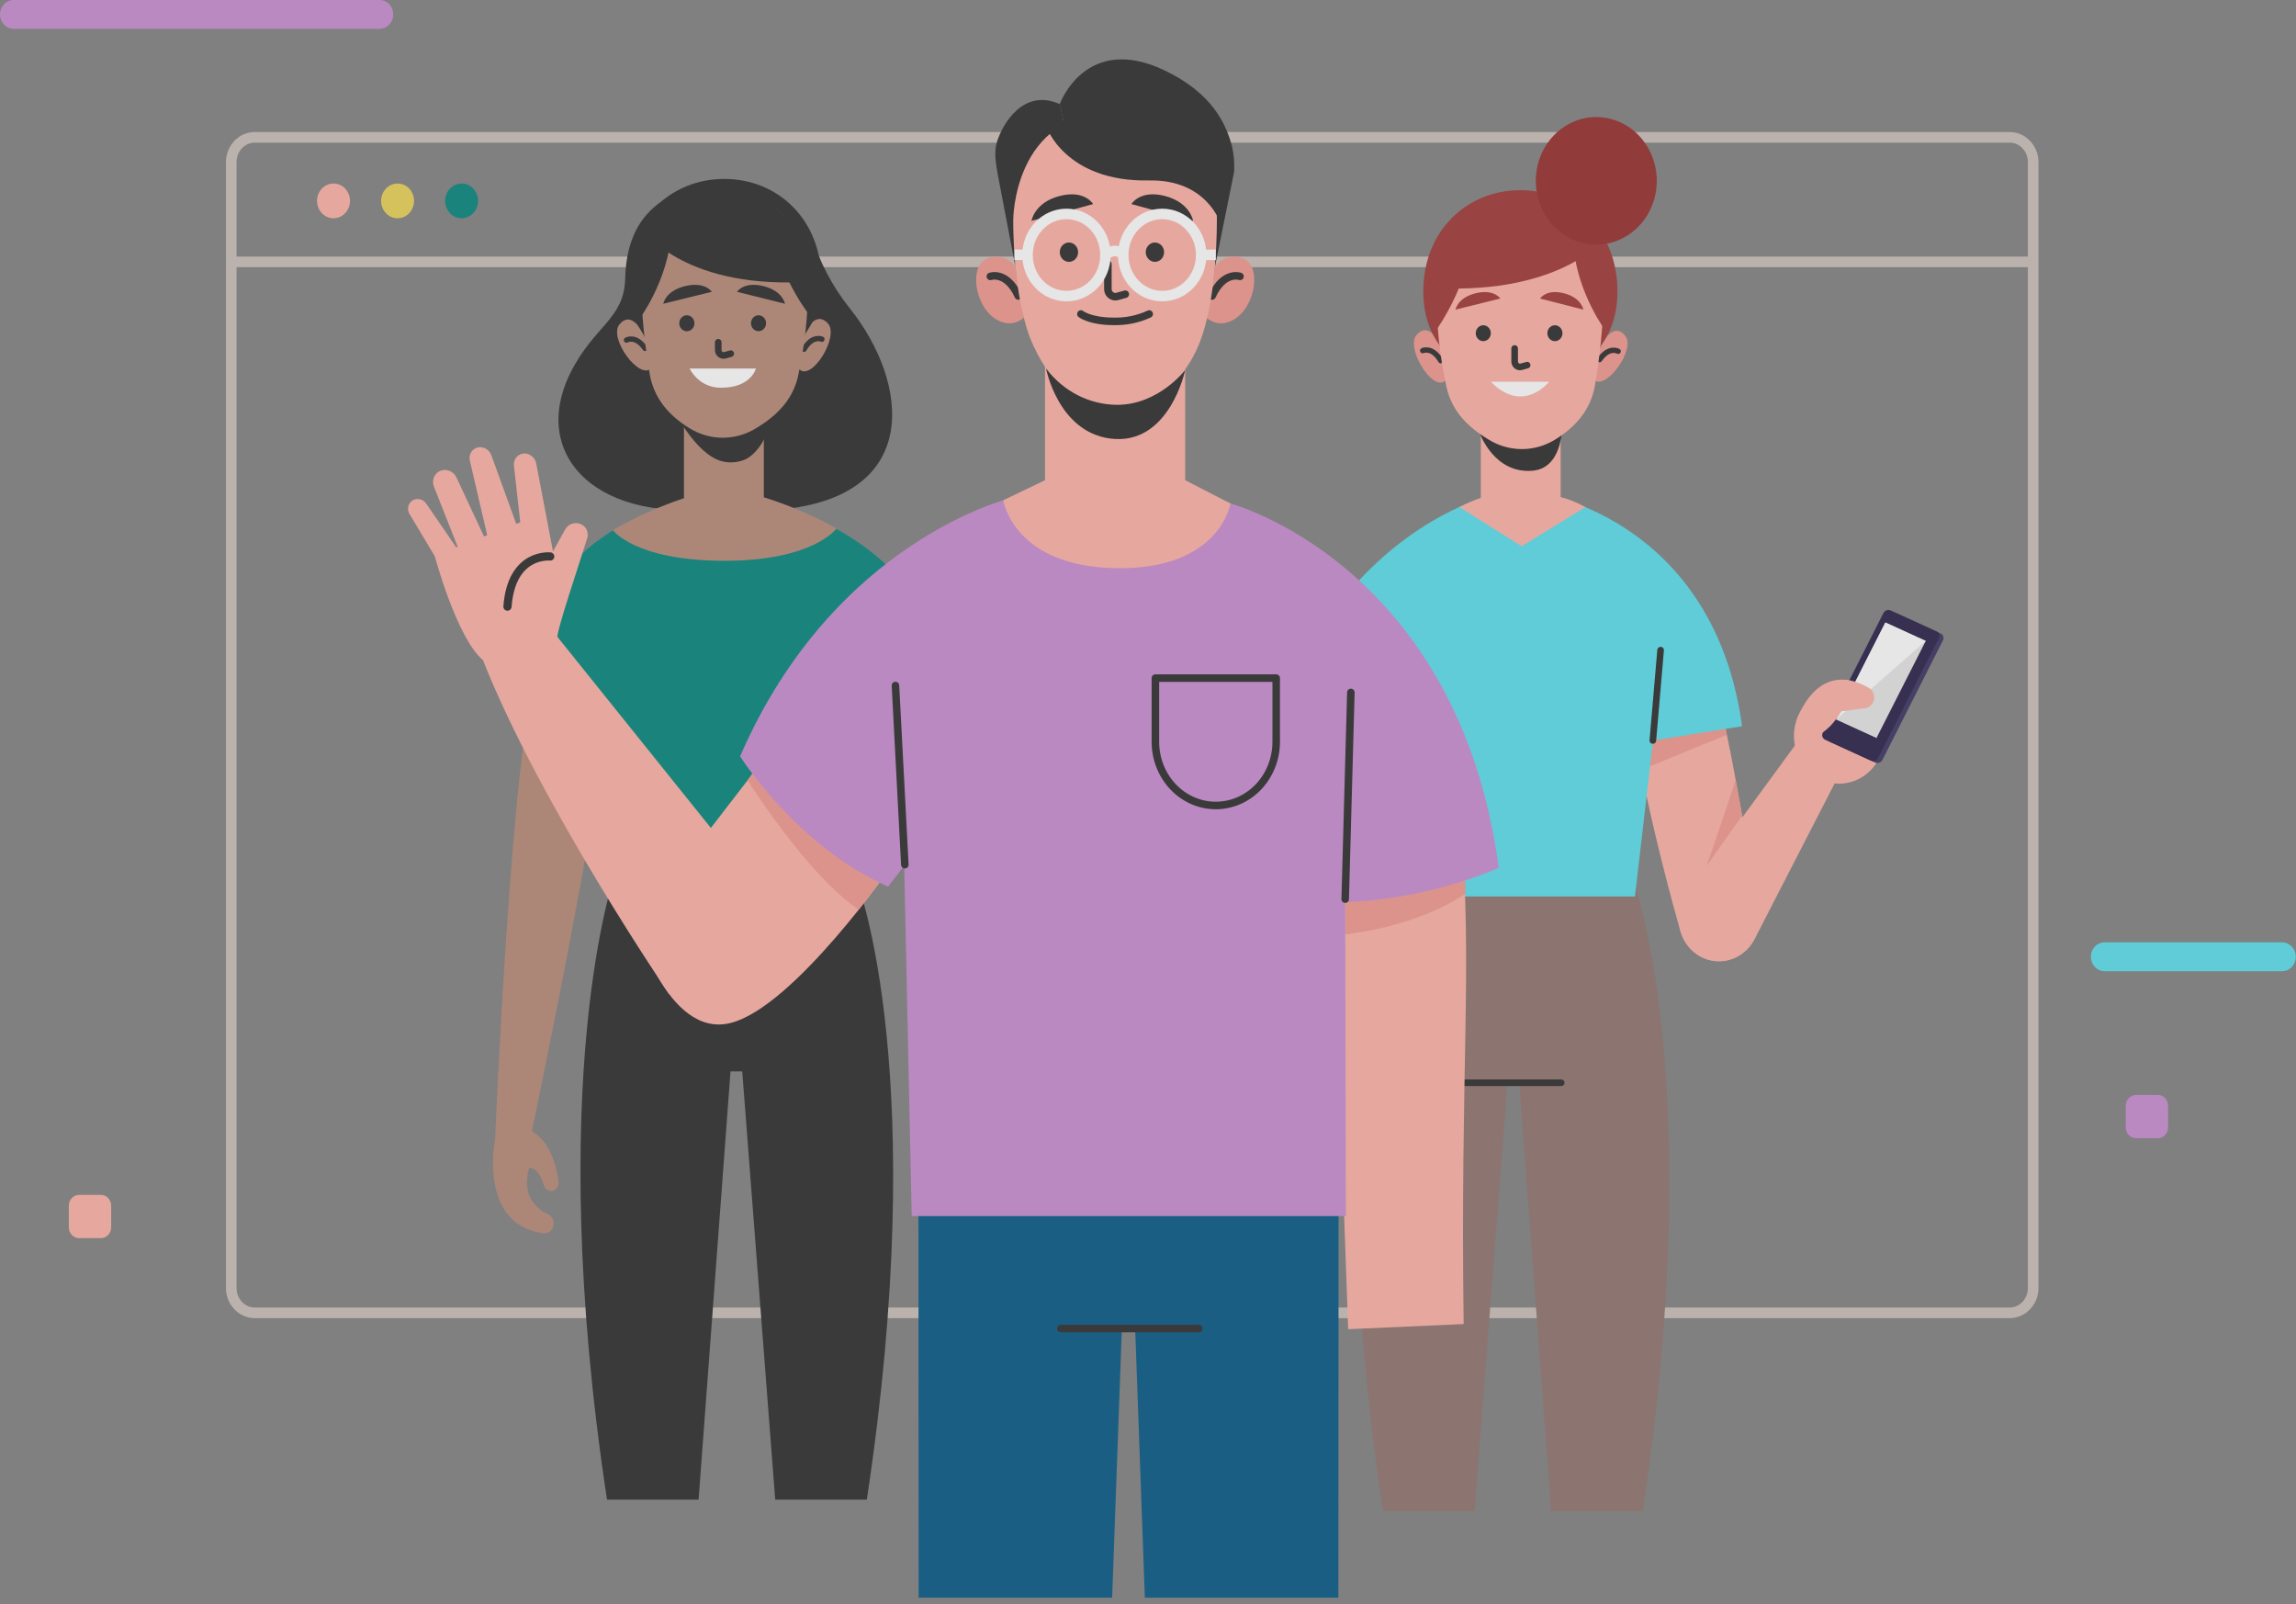 <svg width="345" height="241" viewBox="0 0 345 241" fill="none" xmlns="http://www.w3.org/2000/svg">
<rect x="0" y="0" width="345" height="241" fill="#808080" stroke="none"/>
<g opacity="0.8">
<path d="M34.749 39.336H305.506" stroke="#C9BEB8" stroke-width="1.592" stroke-miterlimit="10"/>
<path d="M301.971 20.629H38.285C36.332 20.629 34.749 22.297 34.749 24.355V193.484C34.749 195.542 36.332 197.211 38.285 197.211H301.971C303.923 197.211 305.506 195.542 305.506 193.484V24.355C305.506 22.297 303.923 20.629 301.971 20.629Z" stroke="#C9BEB8" stroke-width="1.592" stroke-miterlimit="10"/>
<path d="M52.593 30.173C52.594 30.689 52.45 31.195 52.178 31.625C51.906 32.056 51.52 32.391 51.067 32.59C50.614 32.788 50.116 32.841 49.635 32.741C49.154 32.641 48.712 32.392 48.365 32.027C48.018 31.662 47.781 31.197 47.685 30.69C47.589 30.183 47.638 29.658 47.825 29.18C48.013 28.703 48.33 28.294 48.738 28.007C49.145 27.72 49.625 27.566 50.115 27.566C50.771 27.566 51.401 27.841 51.865 28.329C52.33 28.818 52.591 29.481 52.593 30.173Z" fill="#FFB1A5"/>
<path d="M62.217 30.173C62.218 30.689 62.074 31.195 61.802 31.625C61.53 32.056 61.144 32.391 60.691 32.59C60.238 32.788 59.74 32.841 59.259 32.741C58.778 32.641 58.336 32.392 57.989 32.027C57.642 31.662 57.405 31.197 57.309 30.69C57.213 30.183 57.262 29.658 57.449 29.18C57.637 28.703 57.954 28.294 58.362 28.007C58.77 27.72 59.249 27.566 59.739 27.566C60.395 27.566 61.025 27.841 61.489 28.329C61.954 28.818 62.215 29.481 62.217 30.173Z" fill="#EAD254"/>
<path d="M71.841 30.173C71.842 30.689 71.698 31.195 71.426 31.625C71.154 32.056 70.768 32.391 70.315 32.59C69.862 32.788 69.364 32.841 68.883 32.741C68.402 32.641 67.96 32.392 67.613 32.027C67.266 31.662 67.029 31.197 66.933 30.69C66.837 30.183 66.886 29.658 67.073 29.18C67.261 28.703 67.578 28.294 67.986 28.007C68.394 27.72 68.873 27.566 69.363 27.566C69.688 27.566 70.01 27.633 70.311 27.763C70.612 27.894 70.885 28.086 71.115 28.328C71.345 28.57 71.528 28.857 71.652 29.174C71.777 29.491 71.841 29.83 71.841 30.173Z" fill="#00857B"/>
<path d="M57.034 4.332H2.055C1.51 4.332 0.987 4.104 0.602 3.698C0.216 3.292 0 2.741 0 2.166C0 1.592 0.216 1.041 0.602 0.634C0.987 0.228 1.51 0 2.055 0H57.034C57.579 0 58.101 0.228 58.487 0.634C58.872 1.041 59.089 1.592 59.089 2.166C59.089 2.741 58.872 3.292 58.487 3.698C58.101 4.104 57.579 4.332 57.034 4.332Z" fill="#C98BD2"/>
<path d="M342.918 145.893H316.231C315.685 145.891 315.163 145.662 314.777 145.255C314.392 144.847 314.176 144.296 314.176 143.721C314.176 143.146 314.392 142.595 314.778 142.189C315.163 141.783 315.686 141.555 316.231 141.555H342.918C343.463 141.555 343.985 141.783 344.371 142.189C344.756 142.595 344.973 143.146 344.973 143.721C344.973 144.296 344.756 144.847 344.371 145.255C343.986 145.662 343.463 145.891 342.918 145.893Z" fill="#56DFED"/>
<path d="M324.234 164.477H320.97C320.113 164.477 319.419 165.208 319.419 166.111V169.34C319.419 170.243 320.113 170.975 320.97 170.975H324.234C325.09 170.975 325.784 170.243 325.784 169.34V166.111C325.784 165.208 325.09 164.477 324.234 164.477Z" fill="#C98BD2"/>
<path d="M15.155 179.492H11.89C11.034 179.492 10.34 180.224 10.34 181.127V184.356C10.34 185.259 11.034 185.991 11.89 185.991H15.155C16.011 185.991 16.705 185.259 16.705 184.356V181.127C16.705 180.224 16.011 179.492 15.155 179.492Z" fill="#FFB1A5"/>
<path d="M245.675 133.016L225.885 130.238L226.042 132.313L209.12 134.685C209.12 134.685 198.189 163.547 207.802 226.988H221.569L226.519 162.662H228.281L233.08 226.988H246.841C256.454 163.547 245.675 133.016 245.675 133.016Z" fill="#8E716C"/>
<path d="M220.229 162.645H234.592" stroke="#282828" stroke-width="0.994" stroke-linecap="round" stroke-linejoin="round"/>
<path d="M257.213 102.585C255.521 99.727 246.006 99.836 245.507 99.773C242.937 99.459 247.133 121.023 252.501 139.878C252.745 140.729 253.156 141.516 253.707 142.189C254.259 142.861 254.938 143.404 255.702 143.781C256.466 144.159 257.296 144.362 258.139 144.379C258.982 144.396 259.82 144.225 260.596 143.878L260.704 143.833C261.969 143.269 263.012 142.265 263.661 140.989C264.309 139.713 264.523 138.242 264.267 136.82C261.724 122.617 259.17 105.877 257.213 102.585Z" fill="#FFB1A5"/>
<path d="M259.479 110.387L247.339 115.353L246.201 109.278L258.774 105.969L259.479 110.387Z" fill="#F3978E"/>
<path d="M261.772 122.538C261.772 122.538 256.02 130.677 256.296 130.305C256.573 129.934 260.807 117.16 260.807 117.16L261.772 122.538Z" fill="#F3978E"/>
<path d="M269.998 111.586L253.51 134.11C252.998 134.809 252.629 135.612 252.426 136.469C252.223 137.326 252.191 138.218 252.332 139.088C252.472 139.959 252.782 140.789 253.243 141.527C253.703 142.265 254.304 142.894 255.006 143.375C255.706 143.855 256.493 144.178 257.317 144.324C258.141 144.469 258.985 144.433 259.796 144.218C260.606 144.004 261.365 143.615 262.027 143.076C262.688 142.538 263.236 141.861 263.638 141.089L277.366 114.392L269.998 111.586Z" fill="#FFB1A5"/>
<path d="M274.265 117.372C272.986 116.935 271.859 116.108 271.025 114.996C270.192 113.884 269.69 112.537 269.583 111.124C269.476 109.712 269.769 108.297 270.424 107.06C271.079 105.823 272.068 104.818 273.265 104.173C274.462 103.527 275.813 103.271 277.149 103.435C278.484 103.599 279.743 104.177 280.767 105.095C281.791 106.014 282.533 107.232 282.901 108.595C283.268 109.958 283.244 111.405 282.832 112.754C282.557 113.65 282.118 114.481 281.539 115.199C280.96 115.916 280.252 116.506 279.456 116.935C278.661 117.364 277.793 117.623 276.902 117.698C276.011 117.773 275.115 117.662 274.265 117.372Z" fill="#FFB1A5"/>
<path d="M281.313 106.237C281.313 106.237 283.178 104.202 279.876 102.773C276.575 101.345 272.492 101.676 269.884 108.346L281.313 106.237Z" fill="#FFB1A5"/>
<path d="M284.713 92.007L291.621 95.162C291.712 95.206 291.794 95.27 291.86 95.35C291.926 95.43 291.976 95.524 292.005 95.625C292.034 95.727 292.043 95.834 292.03 95.939C292.017 96.044 291.983 96.146 291.93 96.236L282.87 114.119C282.772 114.32 282.607 114.476 282.406 114.556C282.206 114.636 281.985 114.635 281.785 114.554L274.883 111.399C274.792 111.355 274.71 111.292 274.644 111.212C274.578 111.133 274.528 111.04 274.498 110.939C274.468 110.838 274.459 110.732 274.472 110.627C274.484 110.522 274.517 110.421 274.569 110.33L283.65 92.447C283.747 92.25 283.908 92.097 284.103 92.016C284.299 91.936 284.515 91.932 284.713 92.007Z" fill="#372F5F"/>
<path d="M284.078 91.693L290.981 94.847C291.072 94.891 291.153 94.955 291.22 95.034C291.286 95.113 291.336 95.207 291.365 95.307C291.395 95.408 291.404 95.515 291.392 95.62C291.38 95.725 291.347 95.826 291.295 95.916L282.213 113.822C282.116 114.024 281.952 114.181 281.751 114.262C281.551 114.343 281.329 114.344 281.129 114.263L274.221 111.108C274.13 111.064 274.048 110.999 273.982 110.919C273.915 110.839 273.866 110.746 273.837 110.644C273.807 110.542 273.799 110.435 273.812 110.33C273.825 110.225 273.859 110.124 273.912 110.033L282.999 92.104C283.101 91.909 283.266 91.759 283.465 91.683C283.664 91.608 283.882 91.611 284.078 91.693Z" fill="#261B43"/>
<path d="M283.298 93.512L289.365 96.284L281.964 110.858L275.897 108.086L283.298 93.512Z" fill="#E6E6E6"/>
<path d="M289.365 96.284L275.897 108.086L283.298 93.512L289.365 96.284Z" fill="white"/>
<path d="M277.892 102.18C278.915 102.412 279.901 102.797 280.82 103.323C281.117 103.5 281.351 103.774 281.487 104.104C281.623 104.434 281.653 104.802 281.574 105.152C281.498 105.472 281.332 105.76 281.097 105.98C280.863 106.199 280.572 106.339 280.261 106.38L276.672 106.855C276.672 106.855 274.801 110.284 272.334 110.638L274.595 104.677L277.892 102.18Z" fill="#FFB1A5"/>
<path d="M232.055 74.228C231.659 74.228 257.505 78 261.772 109.091L248.386 111.234L245.675 134.667H208.263L200.83 91.334C200.83 91.334 209.12 78.811 224.518 74.188L232.055 74.228Z" fill="#56DFED"/>
<path d="M248.359 111.232L249.525 97.664" stroke="#282828" stroke-width="0.994" stroke-linecap="round" stroke-linejoin="round"/>
<path d="M234.511 74.673V63.883H222.512V74.799C221.408 75.173 220.331 75.634 219.292 76.177L228.644 82.052L238.214 76.177C237.046 75.511 235.801 75.005 234.511 74.673Z" fill="#FFB1A5"/>
<path d="M222.404 65.197C222.404 65.197 224.573 71.227 230.309 70.707C235.595 70.233 234.755 61.871 234.755 61.871L222.404 65.197Z" fill="#282828"/>
<path d="M217.172 57.177C215.29 58.977 211.083 52.159 212.904 50.244C214.726 48.33 216.103 51.33 216.103 51.33L216.917 53.365L217.529 56.125L217.676 56.845L217.172 57.177Z" fill="#F3978E"/>
<path d="M213.777 52.669C213.777 52.669 215.203 51.995 216.488 54.172" stroke="#282828" stroke-width="0.8" stroke-linecap="round" stroke-linejoin="round"/>
<path d="M239.407 56.974C241.137 58.934 245.875 52.51 244.216 50.441C242.557 48.372 240.963 51.241 240.963 51.241L239.993 53.196L239.163 55.894L238.957 56.597L239.407 56.974Z" fill="#F3978E"/>
<path d="M243.148 52.771C243.148 52.771 241.782 51.971 240.351 54.023" stroke="#282828" stroke-width="0.8" stroke-linecap="round" stroke-linejoin="round"/>
<path d="M213.87 43.739C213.87 52.769 220.403 57.05 228.455 57.05C236.506 57.05 243.04 52.769 243.04 43.739C243.04 34.709 236.533 28.57 228.455 28.57C220.376 28.57 213.87 34.714 213.87 43.739Z" fill="#A03333"/>
<path d="M215.854 44.368C215.86 48.984 216.358 53.585 217.34 58.084C218.066 61.411 220.105 63.731 222.995 65.6L223.537 65.943C225.056 66.915 226.796 67.438 228.573 67.458C230.35 67.478 232.099 66.994 233.638 66.057C236.767 64.137 238.957 61.605 239.629 58.056C240.411 53.542 240.866 48.972 240.99 44.385C240.99 44.385 242.156 30.399 228.606 30.668C215.057 30.936 215.854 44.368 215.854 44.368Z" fill="#FFB1A5"/>
<path d="M227.593 52.348V54.285C227.593 54.397 227.613 54.507 227.652 54.611C227.733 54.801 227.877 54.953 228.056 55.041C228.236 55.128 228.439 55.144 228.628 55.085L229.469 54.851" stroke="#282828" stroke-width="0.994" stroke-linecap="round" stroke-linejoin="round"/>
<path d="M225.44 44.845L218.706 46.509C218.706 46.509 219.01 44.703 221.764 44.045C224.518 43.388 225.44 44.845 225.44 44.845Z" fill="#A03333"/>
<path d="M231.415 44.845L237.921 46.509C237.921 46.509 237.623 44.703 234.966 44.045C232.31 43.388 231.415 44.845 231.415 44.845Z" fill="#A03333"/>
<path d="M222.881 51.248C223.507 51.248 224.014 50.714 224.014 50.054C224.014 49.394 223.507 48.859 222.881 48.859C222.255 48.859 221.748 49.394 221.748 50.054C221.748 50.714 222.255 51.248 222.881 51.248Z" fill="#282828"/>
<path d="M234.777 50.054C234.777 50.29 234.71 50.521 234.586 50.718C234.461 50.914 234.284 51.067 234.077 51.157C233.87 51.248 233.642 51.272 233.422 51.225C233.203 51.179 233.001 51.066 232.842 50.898C232.684 50.731 232.576 50.519 232.532 50.287C232.488 50.055 232.511 49.815 232.597 49.597C232.682 49.379 232.828 49.192 233.014 49.061C233.2 48.929 233.419 48.859 233.643 48.859C233.944 48.859 234.232 48.985 234.445 49.209C234.657 49.433 234.777 49.737 234.777 50.054Z" fill="#282828"/>
<path d="M224.014 57.34H232.771C232.771 57.34 228.867 62.318 224.014 57.34Z" fill="white"/>
<path d="M240.795 49.005C240.795 49.005 235.373 41.283 236.625 33.465C237.939 34.282 239.072 35.386 239.946 36.703C240.821 38.02 241.417 39.52 241.695 41.101C242.747 46.605 240.795 49.005 240.795 49.005Z" fill="#A03333"/>
<path d="M215.854 49.528C215.854 49.528 222.149 40.76 220.896 32.953C218.137 34.811 216.187 37.745 215.474 41.115C214.428 46.607 215.854 49.528 215.854 49.528Z" fill="#A03333"/>
<path d="M240.345 36.546C240.345 36.546 233.389 44.547 214.363 43.199C214.363 43.199 217.274 31.419 226.497 30.168C226.497 30.168 237.146 28.825 240.345 36.546Z" fill="#A03333"/>
<path d="M248.832 28.69C249.631 23.468 246.263 18.55 241.309 17.707C236.354 16.864 231.689 20.415 230.89 25.637C230.09 30.86 233.458 35.777 238.412 36.62C243.367 37.463 248.032 33.913 248.832 28.69Z" fill="#962929"/>
<path d="M128.951 132.993L112.034 130.622L112.186 128.547L92.396 131.325C92.396 131.325 81.596 161.833 91.209 225.274H104.97L109.768 160.947H111.53L116.486 225.274H130.247C139.86 161.833 128.951 132.993 128.951 132.993Z" fill="#282828"/>
<path d="M127.606 46.21C125.081 43.021 123.152 39.355 121.924 35.408C120.249 30.419 114.773 32.447 114.773 32.447C114.773 32.447 110.207 26.258 103.338 28.413C96.468 30.567 94.082 35.722 93.941 41.844C93.8 47.965 89.23 48.931 85.711 56.018C79.497 68.529 89.956 79.062 109.025 76.141V75.947C111.296 76.608 113.661 76.841 116.009 76.633C138.862 75.204 136.694 57.464 127.606 46.21Z" fill="#282828"/>
<path d="M120.113 55.486C121.995 57.286 126.197 50.467 124.38 48.553C122.564 46.638 121.181 49.639 121.181 49.639L120.368 51.673L119.755 54.434L119.609 55.154L120.113 55.486Z" fill="#B78876"/>
<path d="M123.502 50.954C123.502 50.954 122.081 50.28 120.818 52.457" stroke="#282828" stroke-width="0.8" stroke-linecap="round" stroke-linejoin="round"/>
<path d="M97.877 55.281C96.148 57.241 91.409 50.823 93.068 48.748C94.727 46.674 96.321 49.548 96.321 49.548L97.297 51.509L98.127 54.201L98.327 54.904L97.877 55.281Z" fill="#B78876"/>
<path d="M94.136 51.083C94.136 51.083 95.497 50.283 96.934 52.335" stroke="#282828" stroke-width="0.8" stroke-linecap="round" stroke-linejoin="round"/>
<path d="M123.409 42.047C123.409 51.072 116.903 55.353 108.83 55.353C100.756 55.353 94.245 51.072 94.245 42.047C94.245 33.023 100.751 26.879 108.83 26.879C116.908 26.879 123.409 33.017 123.409 42.047Z" fill="#282828"/>
<path d="M114.772 62.191H102.773V78.566H114.772V62.191Z" fill="#B78876"/>
<path d="M101.022 61.168C101.022 61.168 104.362 68.192 108.472 69.29C109.576 69.57 110.734 69.501 111.801 69.09C113.346 68.518 115.303 66.083 115.64 63.374L115.791 61.837C115.791 61.837 108.499 66.049 101.022 61.168Z" fill="#282828"/>
<path d="M121.43 42.67C121.424 47.287 120.925 51.888 119.945 56.387C119.218 59.708 117.174 62.028 114.29 63.897L113.747 64.24C112.228 65.211 110.489 65.734 108.712 65.754C106.935 65.775 105.185 65.291 103.646 64.354C100.518 62.434 98.327 59.902 97.655 56.353C96.873 51.839 96.418 47.269 96.294 42.682C96.294 42.682 95.129 28.696 108.673 28.965C122.217 29.233 121.43 42.67 121.43 42.67Z" fill="#B78876"/>
<path d="M107.924 51.418V52.561C107.925 52.673 107.945 52.783 107.984 52.887C108.065 53.077 108.208 53.229 108.388 53.316C108.567 53.404 108.77 53.419 108.96 53.361L109.8 53.127" stroke="#282828" stroke-width="0.994" stroke-linecap="round" stroke-linejoin="round"/>
<path d="M110.744 43.832L117.955 45.632C117.955 45.632 117.624 43.677 114.675 42.969C111.725 42.26 110.744 43.832 110.744 43.832Z" fill="#282828"/>
<path d="M106.959 43.832L99.661 45.632C99.661 45.632 99.992 43.677 102.979 42.969C105.967 42.26 106.959 43.832 106.959 43.832Z" fill="#282828"/>
<path d="M104.346 48.548C104.348 48.786 104.283 49.02 104.159 49.219C104.035 49.418 103.858 49.573 103.649 49.666C103.441 49.758 103.212 49.783 102.99 49.738C102.768 49.692 102.564 49.578 102.404 49.41C102.244 49.242 102.135 49.028 102.091 48.794C102.047 48.561 102.069 48.319 102.156 48.099C102.243 47.879 102.389 47.691 102.578 47.56C102.766 47.428 102.987 47.358 103.213 47.359C103.512 47.359 103.8 47.484 104.012 47.707C104.225 47.93 104.345 48.232 104.346 48.548Z" fill="#282828"/>
<path d="M115.109 48.548C115.11 48.785 115.044 49.016 114.92 49.213C114.796 49.41 114.62 49.565 114.413 49.656C114.206 49.747 113.978 49.772 113.758 49.726C113.538 49.681 113.335 49.567 113.176 49.401C113.017 49.234 112.909 49.021 112.864 48.789C112.82 48.557 112.842 48.317 112.928 48.098C113.014 47.88 113.159 47.693 113.345 47.561C113.532 47.43 113.751 47.359 113.975 47.359C114.124 47.359 114.271 47.389 114.409 47.448C114.546 47.508 114.671 47.595 114.776 47.706C114.882 47.816 114.965 47.947 115.022 48.092C115.079 48.236 115.109 48.392 115.109 48.548Z" fill="#282828"/>
<path d="M103.619 55.355H113.585C113.585 55.355 112.88 58.242 108.363 58.242C107.398 58.263 106.445 58.006 105.609 57.497C104.773 56.988 104.084 56.247 103.619 55.355Z" fill="white"/>
<path d="M96.484 47.313C96.484 47.313 101.906 39.592 100.653 31.773C99.34 32.59 98.207 33.694 97.333 35.011C96.458 36.329 95.862 37.828 95.584 39.409C94.537 44.919 96.484 47.313 96.484 47.313Z" fill="#282828"/>
<path d="M121.436 47.055C121.436 47.055 115.147 39.053 116.394 31.246C119.154 33.104 121.103 36.038 121.816 39.408C122.857 44.917 121.436 47.055 121.436 47.055Z" fill="#282828"/>
<path d="M96.939 34.855C96.939 34.855 103.153 43.662 122.179 42.285C122.179 42.285 120.01 29.711 110.793 28.476C110.787 28.476 100.138 27.133 96.939 34.855Z" fill="#282828"/>
<path d="M79.595 171.726C79.318 172.189 95.432 97.826 90.645 98.946C90.211 99.049 81.834 99.872 80.587 102.541C76.976 110.274 74.39 171.165 74.39 171.165L79.595 171.726Z" fill="#B78876"/>
<path d="M74.389 171.162C74.389 171.162 71.792 183.862 81.612 185.262C81.925 185.307 82.245 185.236 82.514 185.061C82.784 184.886 82.988 184.618 83.092 184.302L83.124 184.216C83.234 183.87 83.216 183.493 83.075 183.159C82.933 182.826 82.678 182.56 82.36 182.416C80.76 181.662 78.277 179.758 79.508 175.426C79.508 175.426 80.928 175.243 81.709 178.032C81.755 178.201 81.836 178.357 81.946 178.49C82.055 178.622 82.191 178.727 82.344 178.798C82.497 178.869 82.662 178.904 82.829 178.9C82.995 178.896 83.159 178.853 83.309 178.775C83.52 178.663 83.693 178.485 83.804 178.265C83.915 178.045 83.957 177.794 83.927 177.546C83.688 175.592 82.755 170.888 79.177 169.625L74.389 171.162Z" fill="#B78876"/>
<path d="M77.691 120.409C77.691 120.409 86.974 134.189 87.023 133.926C87.071 133.663 90.276 114.574 90.276 114.574L79.009 109.43L77.691 120.409Z" fill="#B78876"/>
<path d="M103.489 75.866C103.885 75.866 80.543 76.306 76.276 107.375L89.69 109.541L92.401 132.974H129.813L137.236 89.657C137.236 89.657 131.955 80.273 116.562 75.672L103.489 75.866Z" fill="#00857B"/>
<path d="M92.082 79.62C92.082 79.62 95.378 84.238 108.89 84.238C122.276 84.238 125.698 79.38 125.698 79.38C125.698 79.38 117.803 74.734 108.646 73.231C102.858 74.497 97.278 76.65 92.082 79.62Z" fill="#B78876"/>
<path d="M138.005 178.047L138.032 240.001H167.11L169.35 178.047H138.005Z" fill="#005683"/>
<path d="M201.139 178.047L201.106 240.001H172.028L169.794 178.047H201.139Z" fill="#005683"/>
<path d="M185.258 178.047H155.193V199.571H185.258V178.047Z" fill="#005683"/>
<path d="M159.39 199.57H180.129" stroke="#282828" stroke-width="1.132" stroke-linecap="round" stroke-linejoin="round"/>
<path d="M219.508 123.973C221.308 144.971 219.405 160.265 219.931 198.895L202.581 199.667L199.995 127.35L219.508 123.973Z" fill="#FFB1A5"/>
<path d="M202.131 140.361C202.131 140.361 212.877 139.321 220.229 134.211L220.034 129.719L202.142 132.291L202.131 140.361Z" fill="#F3978E"/>
<path d="M184.889 75.637C184.889 75.637 219.048 84.684 225.212 130.361C225.212 130.361 208.507 137.997 191.764 134.711L195.527 119.434L184.889 75.637Z" fill="#C98BD2"/>
<path d="M82.924 94.633L108.342 126.273L100.567 149.363C100.567 149.363 81.248 121.049 72.568 99.165L82.924 94.633Z" fill="#FFB1A5"/>
<path d="M83.758 95.766C83.758 95.766 74.834 101.087 72.567 99.161C68.599 95.8 65.318 83.501 65.318 83.501C65.318 83.501 82.013 76.871 81.855 77.128C81.698 77.386 83.758 95.766 83.758 95.766Z" fill="#FFB1A5"/>
<path d="M83.759 95.766C83.602 94.823 87.072 84.604 88.259 80.774C88.317 80.546 88.331 80.308 88.297 80.074C88.264 79.84 88.186 79.616 88.067 79.416C87.947 79.216 87.79 79.044 87.605 78.911C87.42 78.778 87.211 78.686 86.99 78.642C86.601 78.534 86.189 78.563 85.816 78.724C85.443 78.885 85.13 79.169 84.924 79.534L80.739 87.078L83.759 95.766Z" fill="#FFB1A5"/>
<path d="M83.455 84.73L80.581 69.658C80.49 69.17 80.222 68.738 79.832 68.456C79.443 68.174 78.965 68.064 78.499 68.149C78.108 68.224 77.758 68.453 77.522 68.789C77.285 69.126 77.179 69.545 77.225 69.961L78.483 81.186L83.455 84.73Z" fill="#FFB1A5"/>
<path d="M77.74 79.166L73.837 68.404C73.675 67.951 73.355 67.581 72.943 67.369C72.531 67.156 72.057 67.118 71.619 67.261C71.25 67.389 70.94 67.659 70.751 68.017C70.562 68.375 70.508 68.795 70.6 69.193L73.495 81.629L77.74 79.166Z" fill="#FFB1A5"/>
<path d="M73.544 82.335L68.604 71.761C68.389 71.287 68.009 70.918 67.543 70.73C67.077 70.542 66.561 70.549 66.1 70.75C65.893 70.844 65.706 70.981 65.55 71.151C65.393 71.322 65.271 71.524 65.189 71.745C65.106 71.966 65.067 72.201 65.071 72.439C65.076 72.676 65.125 72.91 65.216 73.127L69.157 83.112L73.544 82.335Z" fill="#FFB1A5"/>
<path d="M65.319 83.535L61.447 77.06C61.368 76.885 61.323 76.694 61.314 76.5C61.305 76.306 61.333 76.112 61.396 75.93C61.459 75.748 61.556 75.58 61.681 75.438C61.807 75.295 61.957 75.18 62.125 75.1C62.461 74.946 62.837 74.919 63.189 75.023C63.542 75.127 63.849 75.356 64.061 75.671L69.157 83.101L65.319 83.535Z" fill="#FFB1A5"/>
<path d="M82.674 83.594C82.674 83.594 76.857 82.948 76.255 91.121" stroke="#282828" stroke-width="1.237" stroke-linecap="round" stroke-linejoin="round"/>
<path d="M95.411 138.559C95.411 138.559 100.193 155.996 109.719 153.682C119.246 151.367 134.091 129.917 134.091 129.917L130.767 93.293L104.032 127.985L95.411 138.559Z" fill="#FFB1A5"/>
<path d="M112.322 117.208C112.322 117.208 121.349 131.565 129.049 136.641L134.091 129.936L114.648 114.082L112.322 117.208Z" fill="#F3978E"/>
<path d="M151.815 74.844C151.815 74.844 125.307 81.142 111.21 113.611C111.21 113.611 119.744 127.162 133.44 133.186L142.603 121.361L151.815 74.844Z" fill="#C98BD2"/>
<path d="M151.815 74.746C145.578 78.119 139.889 82.513 134.958 87.765L136.997 182.675H202.239L202.028 88.257C202.028 88.257 193.803 79.769 184.889 75.637C177.32 72.099 159.178 70.768 151.815 74.746Z" fill="#C98BD2"/>
<path d="M173.617 101.863H191.764V111.431C191.764 113.968 190.808 116.402 189.106 118.196C187.403 119.99 185.095 120.998 182.688 120.998C180.28 120.998 177.972 119.99 176.27 118.196C174.568 116.402 173.611 113.968 173.611 111.431V101.863H173.617Z" stroke="#282828" stroke-width="1.132" stroke-linecap="round" stroke-linejoin="round"/>
<path d="M202.131 135.067L202.982 104.016" stroke="#282828" stroke-width="1.132" stroke-linecap="round" stroke-linejoin="round"/>
<path d="M135.961 129.89L134.552 102.977" stroke="#282828" stroke-width="1.132" stroke-linecap="round" stroke-linejoin="round"/>
<path d="M152.58 40.095L149.869 25.915C149.711 24.772 149.288 22.977 149.809 21.303C150.671 18.531 153.837 13.21 159.249 15.645L160.42 21.263C160.42 21.263 154.797 22.457 152.542 30.201L152.58 40.095Z" fill="#282828"/>
<path d="M158.842 18.555C158.744 20.418 157.183 28.574 151.701 31.546C151.701 31.523 146.892 20.664 158.842 18.555Z" fill="#282828"/>
<path d="M178.09 72.135V48.051H157.026V72.135L150.758 75.147C150.758 75.147 152.227 85.126 167.777 85.349C183.328 85.572 184.889 75.633 184.889 75.633L178.09 72.135Z" fill="#FFB1A5"/>
<path d="M159.243 15.627C159.243 15.627 163.109 4.877 175.027 10.592C182.243 14.05 184.244 18.691 185.122 21.977C185.406 23.23 185.514 24.52 185.442 25.807L182.558 40.095L171.302 20.348L160.414 21.234L159.243 15.627Z" fill="#282828"/>
<path d="M182.558 40.093C182.558 40.093 183.978 37.715 186.895 38.887C189.812 40.059 188.522 47.551 184.108 48.512C183.615 48.603 183.108 48.581 182.623 48.447C182.139 48.313 181.687 48.07 181.3 47.734C181.3 47.734 182.39 42.179 182.558 40.093Z" fill="#F3978E"/>
<path d="M186.326 41.518C186.326 41.518 183.875 40.655 182.135 44.461" stroke="#282828" stroke-width="1.132" stroke-linecap="round" stroke-linejoin="round"/>
<path d="M152.58 40.093C152.58 40.093 151.159 37.715 148.242 38.887C145.325 40.059 146.616 47.551 151.035 48.512C151.528 48.603 152.035 48.581 152.52 48.447C153.004 48.313 153.456 48.07 153.843 47.734C153.843 47.734 152.753 42.179 152.58 40.093Z" fill="#F3978E"/>
<path d="M148.812 41.518C148.812 41.518 151.268 40.655 153.008 44.461" stroke="#282828" stroke-width="1.132" stroke-linecap="round" stroke-linejoin="round"/>
<path d="M182.85 32.968C182.85 37.483 182.433 46.942 179.798 52.555C177.325 57.824 173.232 60.659 167.869 60.825C162.507 60.991 158.506 58.819 155.301 51.977C152.097 45.136 152.249 33.048 152.249 33.048C152.249 33.048 152.249 16.902 167.387 16.902C183.322 16.902 182.85 32.968 182.85 32.968Z" fill="#FFB1A5"/>
<path d="M157.183 55.348C157.183 55.348 158.951 64.778 166.737 65.864C175.699 67.11 178.09 55.576 178.09 55.576C178.09 55.576 174.127 60.806 167.864 60.812C165.809 60.804 163.782 60.308 161.933 59.362C160.084 58.417 158.461 57.044 157.183 55.348Z" fill="#282828"/>
<path d="M166.471 39.664V43.402C166.47 43.558 166.498 43.714 166.552 43.859C166.664 44.125 166.864 44.338 167.114 44.46C167.365 44.582 167.648 44.604 167.913 44.522L169.09 44.196" stroke="#282828" stroke-width="1.132" stroke-linecap="round" stroke-linejoin="round"/>
<path d="M161.998 37.881C161.998 38.169 161.917 38.449 161.765 38.688C161.614 38.927 161.399 39.113 161.147 39.223C160.896 39.333 160.619 39.361 160.352 39.305C160.085 39.249 159.839 39.111 159.647 38.908C159.454 38.705 159.323 38.446 159.27 38.165C159.216 37.883 159.244 37.591 159.348 37.326C159.452 37.061 159.629 36.834 159.855 36.674C160.082 36.515 160.348 36.43 160.62 36.43C160.801 36.43 160.98 36.467 161.147 36.54C161.314 36.613 161.466 36.72 161.594 36.855C161.722 36.99 161.823 37.15 161.893 37.326C161.962 37.502 161.998 37.691 161.998 37.881Z" fill="#282828"/>
<path d="M174.918 37.881C174.918 38.169 174.837 38.449 174.686 38.688C174.535 38.927 174.319 39.113 174.068 39.223C173.816 39.333 173.539 39.361 173.272 39.305C173.005 39.249 172.76 39.111 172.567 38.908C172.374 38.705 172.243 38.446 172.19 38.165C172.137 37.883 172.164 37.591 172.268 37.326C172.373 37.061 172.549 36.834 172.776 36.674C173.002 36.515 173.268 36.43 173.541 36.43C173.906 36.43 174.256 36.583 174.515 36.855C174.773 37.127 174.918 37.496 174.918 37.881Z" fill="#282828"/>
<path d="M170.011 30.657L179.277 33.177C179.277 33.177 178.86 30.439 175.07 29.445C171.28 28.451 170.011 30.657 170.011 30.657Z" fill="#282828"/>
<path d="M164.259 30.657L154.993 33.177C154.993 33.177 155.41 30.439 159.2 29.445C162.99 28.451 164.259 30.657 164.259 30.657Z" fill="#282828"/>
<path d="M162.415 47.172C162.415 47.172 163.781 48.275 167.376 48.275C169.201 48.318 171.012 47.942 172.684 47.172" stroke="#282828" stroke-width="1.132" stroke-linecap="round" stroke-linejoin="round"/>
<path d="M160.252 44.478C163.486 44.478 166.107 41.714 166.107 38.305C166.107 34.896 163.486 32.133 160.252 32.133C157.018 32.133 154.396 34.896 154.396 38.305C154.396 41.714 157.018 44.478 160.252 44.478Z" stroke="white" stroke-width="1.576" stroke-miterlimit="10"/>
<path d="M174.636 44.478C177.87 44.478 180.492 41.714 180.492 38.305C180.492 34.896 177.87 32.133 174.636 32.133C171.402 32.133 168.78 34.896 168.78 38.305C168.78 41.714 171.402 44.478 174.636 44.478Z" stroke="white" stroke-width="1.576" stroke-miterlimit="10"/>
<path d="M166.107 38.308C166.107 38.308 167.49 36.947 168.78 38.308" stroke="white" stroke-width="1.576" stroke-miterlimit="10"/>
<path d="M154.396 38.305L152.433 38.254" stroke="white" stroke-width="1.576" stroke-miterlimit="10"/>
<path d="M180.492 38.304L182.682 38.27" stroke="white" stroke-width="1.576" stroke-miterlimit="10"/>
<path d="M157.183 18.947C157.183 18.947 159.997 27.366 172.69 27.108C181.311 26.931 183.371 33.51 183.371 33.51C183.371 33.51 181.869 18.81 181.473 18.947C181.078 19.084 168.352 15.363 168.352 15.363L157.183 18.947Z" fill="#282828"/>
</g>
</svg>
